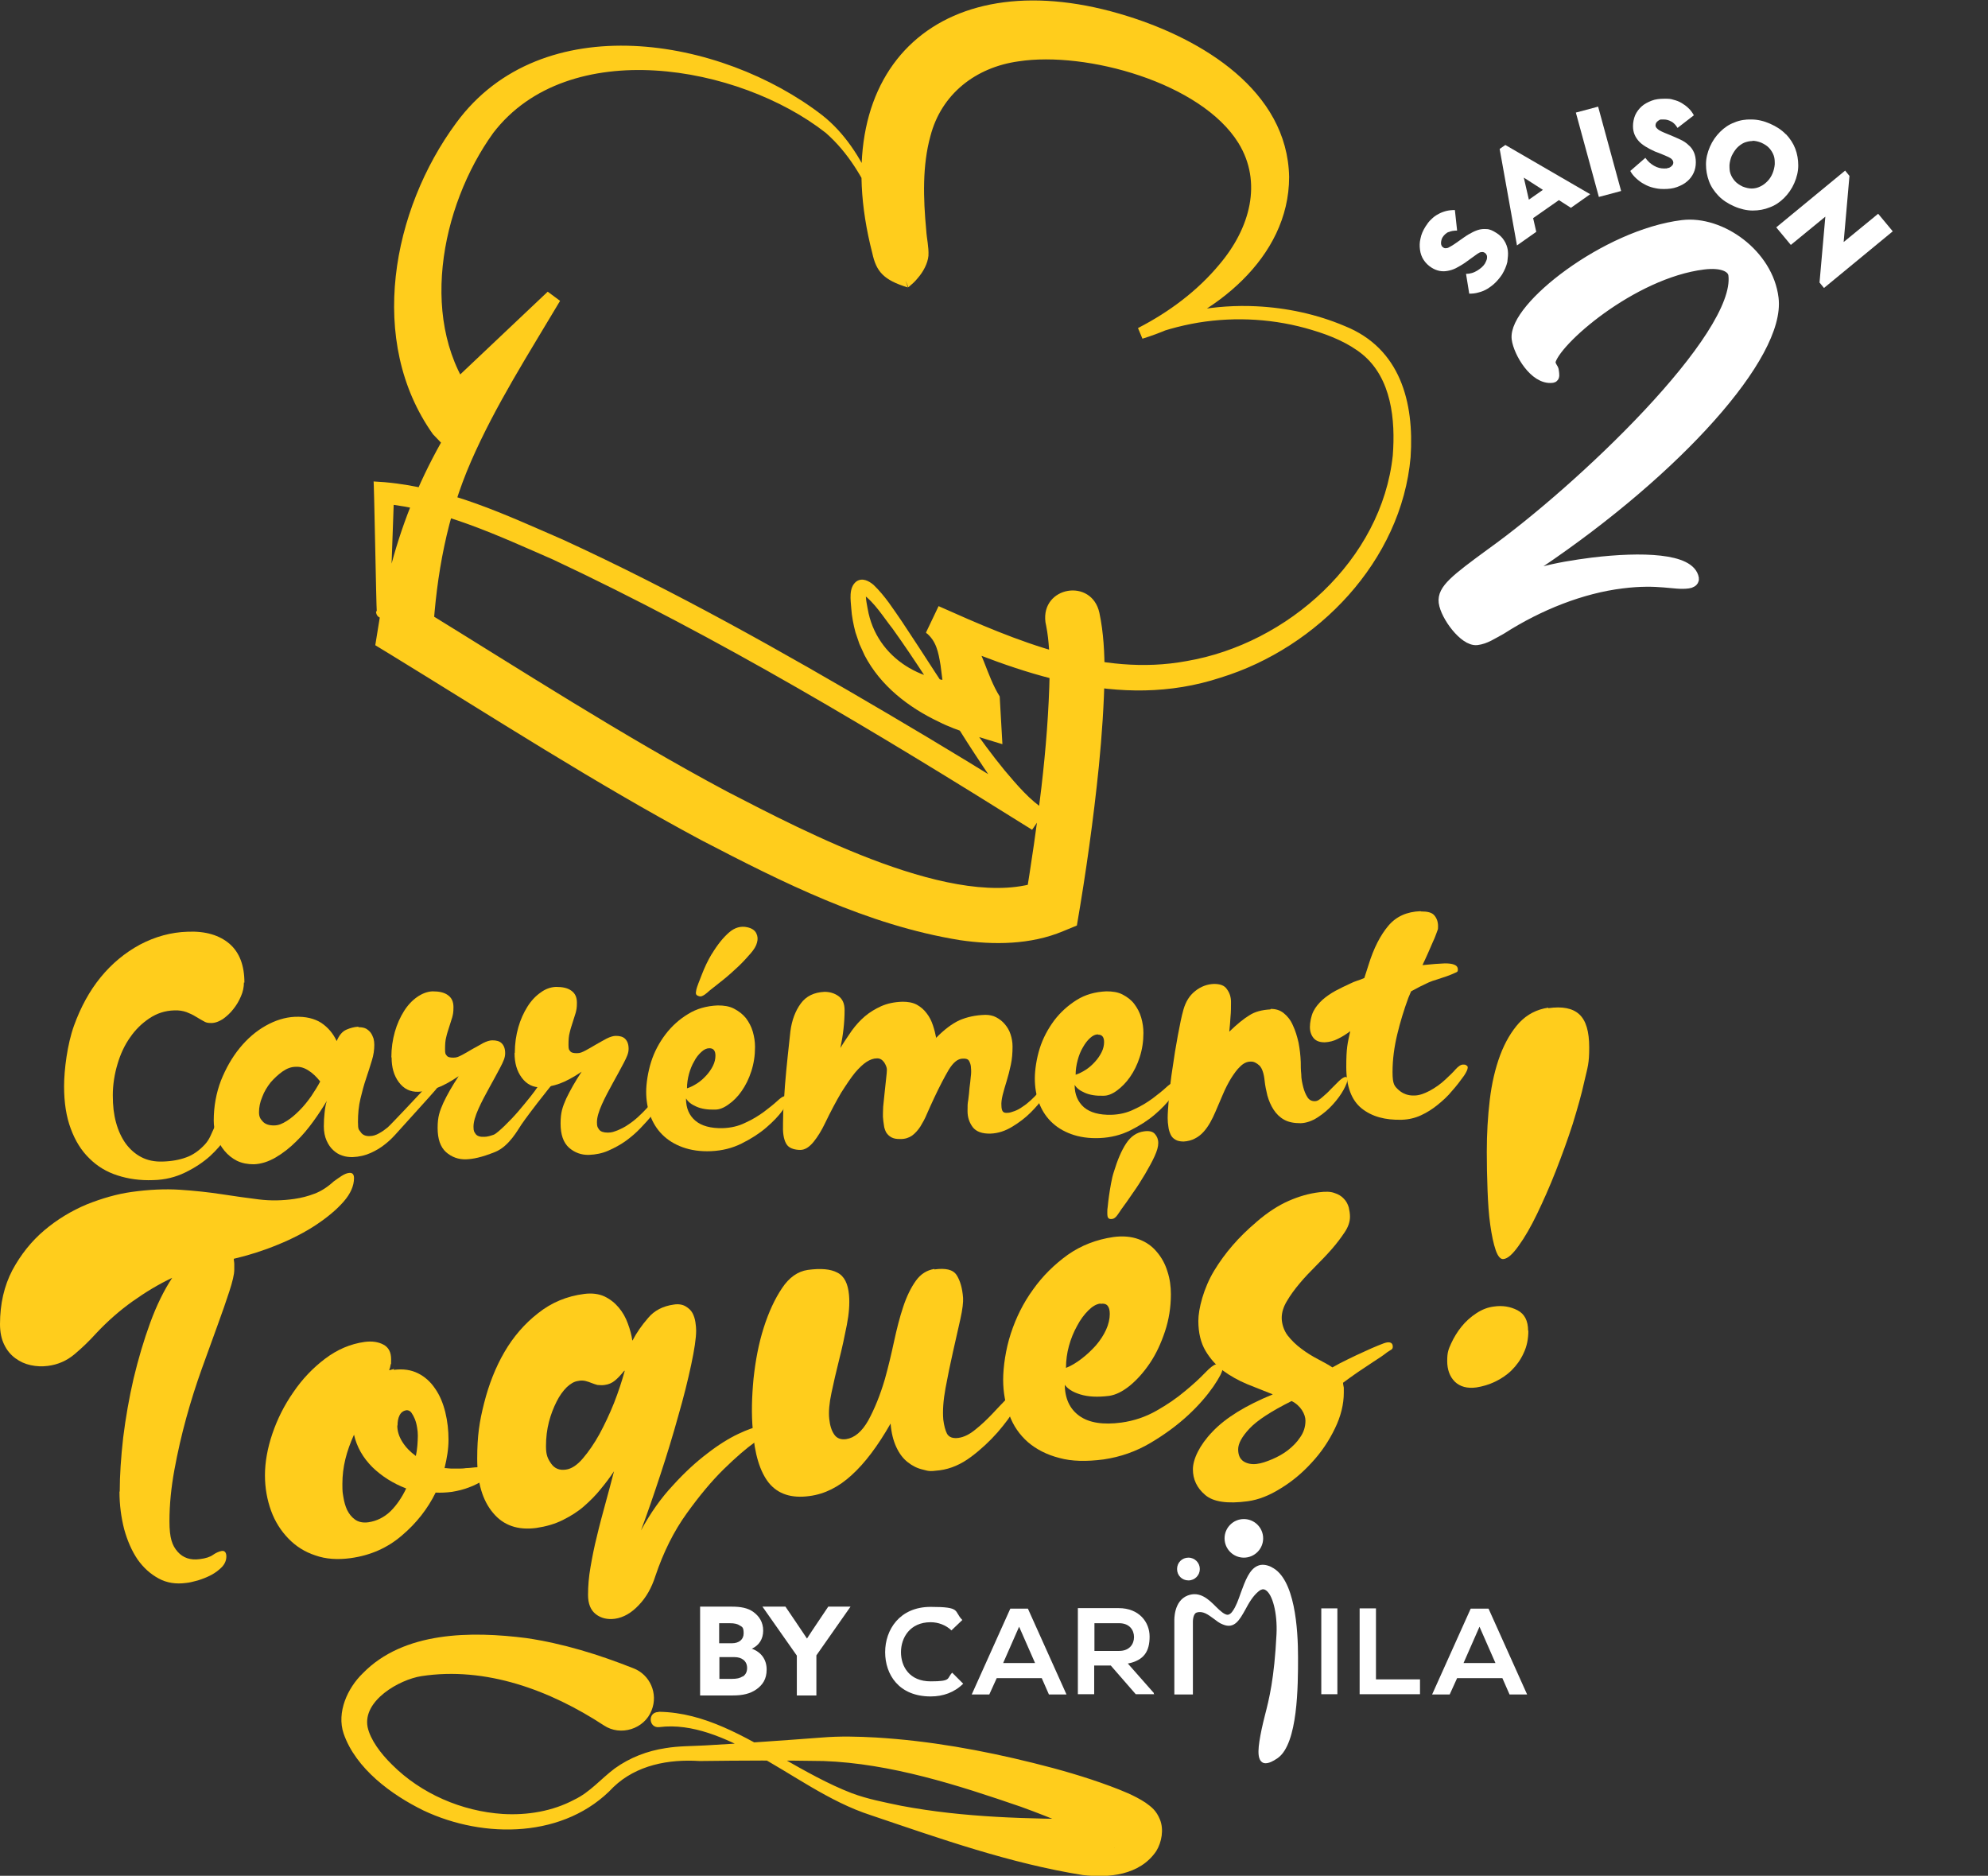 <?xml version="1.0" encoding="UTF-8"?>
<svg id="Calque_1" data-name="Calque 1" xmlns="http://www.w3.org/2000/svg" xmlns:xlink="http://www.w3.org/1999/xlink" version="1.1" viewBox="0 0 803.6 758.2">
  <rect x="0" y="0" width="803.6" height="758.2" fill="#333333" stroke="none"/>
  <defs>
    <style>
      .cls-1 {
        clip-path: url(#clippath);
      }

      .cls-2, .cls-3 {
        fill: none;
      }

      .cls-2, .cls-4, .cls-5 {
        stroke-width: 0px;
      }

      .cls-6 {
        clip-path: url(#clippath-1);
      }

      .cls-7 {
        clip-path: url(#clippath-3);
      }

      .cls-8 {
        clip-path: url(#clippath-2);
      }

      .cls-3 {
        stroke: #fff;
        stroke-miterlimit: 6.1;
        stroke-width: 4.9px;
      }

      .cls-9 {
        isolation: isolate;
      }

      .cls-4 {
        fill: #fff;
      }

      .cls-5 {
        fill: #ffcd1c;
      }
    </style>
    <clipPath id="clippath">
      <rect class="cls-2" width="803.6" height="758.2"/>
    </clipPath>
    <clipPath id="clippath-1">
      <rect class="cls-2" width="803.6" height="758.2"/>
    </clipPath>
    <clipPath id="clippath-2">
      <rect class="cls-2" width="803.6" height="758.2"/>
    </clipPath>
    <clipPath id="clippath-3">
      <rect class="cls-2" width="803.6" height="758.2"/>
    </clipPath>
  </defs>
  <path class="cls-4" d="M585.6,93.7c-1,.5-1.8,1.2-2.4,2.1-.2.3-.4.7-.5,1.1s-.2.8-.2,1.2,0,.7.2,1.1c0,.3.4.6.8.9.3.2.7.3,1.2.2.5,0,1-.3,1.5-.6.6-.3,1.2-.7,1.8-1.1s1.3-.9,2-1.4c1.3-.9,2.5-1.8,3.7-2.5s2.4-1.3,3.6-1.7c1.2-.4,2.4-.5,3.6-.4,1.2,0,2.5.6,3.9,1.5,1.3.8,2.4,1.8,3.2,3.1.8,1.2,1.3,2.6,1.5,4,.2,1.5,0,3-.2,4.7-.4,1.7-1.1,3.3-2.1,5-.8,1.2-1.7,2.3-2.7,3.3s-2.1,1.8-3.2,2.5-2.4,1.2-3.6,1.5c-1.3.4-2.5.5-3.8.5l-1.3-8c1.7,0,3.2-.5,4.5-1.3s2.4-1.7,3.1-2.8c.3-.5.5-1,.7-1.5s.2-.9.2-1.2,0-.7-.3-1c0-.3-.4-.5-.6-.7-.4-.3-.9-.4-1.4-.3-.5,0-1,.3-1.6.7-.6.4-1.3.9-2.1,1.5s-1.8,1.3-2.9,2.1c-1.3.9-2.6,1.6-3.7,2.2-1.2.6-2.3.9-3.4,1.1-1.1.2-2.1.2-3.2,0-1-.2-2.1-.6-3.2-1.3-1.3-.8-2.4-1.9-3.2-3.1s-1.3-2.6-1.5-4.1-.2-3,.2-4.6c.3-1.6,1-3.2,2-4.8.7-1.1,1.4-2.1,2.3-2.9.9-.9,1.8-1.6,2.8-2.1,1-.6,2.1-1,3.2-1.3,1.2-.3,2.4-.4,3.6-.4l.9,8.3c-1.4,0-2.6.2-3.6.7l.2-.2Z"/>
  <path class="cls-4" d="M615.5,71.3l.3-.2,5.2,22.6-7.8,5.5-7-39,2.3-1.6,34.3,19.9-7.8,5.5-19.5-12.5v-.2ZM615.3,82.6l11.3-7.9,4.1,5.8-11.3,7.9-4.1-5.8Z"/>
  <path class="cls-4" d="M637,45.5l9-2.4,9.3,34.1-9,2.4-9.3-34.1Z"/>
  <path class="cls-4" d="M675.7,49.2c-1-.6-2-.9-3.1-.9s-.8,0-1.2,0c-.4,0-.8.3-1.1.5s-.6.5-.8.8-.3.7-.3,1.1.2.8.5,1.1.7.7,1.3,1c.5.3,1.2.6,1.9.9.7.3,1.5.6,2.2.9,1.5.6,2.8,1.2,4.1,1.8s2.4,1.3,3.3,2.2c1,.8,1.7,1.8,2.2,2.9.5,1.1.8,2.5.8,4.1s-.3,3-.9,4.3c-.6,1.3-1.5,2.5-2.6,3.4-1.1,1-2.5,1.7-4.1,2.3-1.6.6-3.4.8-5.3.8s-2.9-.2-4.2-.5-2.6-.8-3.8-1.5c-1.2-.6-2.2-1.4-3.2-2.3s-1.8-1.9-2.4-3l6.1-5.3c1,1.4,2.1,2.4,3.5,3.2s2.7,1.1,4,1.1,1.1,0,1.6-.2c.5,0,.9-.3,1.2-.5s.5-.5.7-.7c.2-.3.3-.6.3-.9,0-.5-.2-1-.5-1.3-.3-.4-.8-.7-1.4-1-.6-.3-1.4-.6-2.3-1-.9-.4-2-.8-3.3-1.3-1.5-.7-2.7-1.3-3.8-2s-2-1.4-2.7-2.2-1.3-1.7-1.7-2.7-.6-2.1-.6-3.4.3-3,.9-4.4c.6-1.3,1.5-2.5,2.6-3.5s2.5-1.7,4-2.3,3.3-.8,5.1-.8,2.5,0,3.7.4c1.2.3,2.3.7,3.3,1.3s2,1.3,2.8,2.1c.9.8,1.6,1.8,2.2,2.9l-6.6,5.1c-.7-1.2-1.6-2.1-2.5-2.6h0Z"/>
  <path class="cls-4" d="M721.9,54.2c1.7,1.8,3,3.8,3.8,5.9.8,2.1,1.2,4.4,1.2,6.8s-.6,4.8-1.6,7.1c-1,2.3-2.4,4.3-4.1,6-1.7,1.7-3.6,3-5.8,3.8-2.2.9-4.5,1.3-6.9,1.3s-5-.6-7.5-1.7-4.7-2.5-6.4-4.3-3-3.7-3.8-5.9c-.8-2.2-1.2-4.4-1.2-6.8s.6-4.8,1.6-7.1,2.4-4.3,4.1-6c1.7-1.7,3.6-3,5.8-3.8,2.1-.9,4.5-1.3,6.9-1.2,2.5,0,5,.6,7.5,1.7,2.5,1.1,4.7,2.5,6.4,4.3h0ZM708.4,57c-1.2,0-2.4.3-3.4.7-1.1.5-2,1.2-2.9,2.1-.8.9-1.5,2-2.1,3.2-.5,1.2-.8,2.5-.9,3.7,0,1.2,0,2.4.4,3.5s1,2.1,1.8,3,1.9,1.6,3.1,2.2c1.3.5,2.5.8,3.7.8s2.4-.3,3.4-.8c1.1-.5,2-1.2,2.9-2.1s1.6-2,2.1-3.2.8-2.5.9-3.7c0-1.2,0-2.4-.4-3.5s-1-2.1-1.8-3-1.9-1.6-3.2-2.2c-1.2-.5-2.5-.8-3.7-.8h.1Z"/>
  <path class="cls-4" d="M745.8,68.9l1.8,2.2-2.4,27.3-.4-.2,14.4-11.8,5.9,7.1-27.8,22.9-1.8-2.2,2.4-27.2.4.2-14.4,11.8-5.9-7.1,27.8-22.9h0Z"/>
  <g class="cls-1">
    <g>
      <path class="cls-5" d="M98.6,397.1c0,1.9-.4,3.8-1.2,5.6-.8,1.9-1.8,3.6-3.1,5.2-1.2,1.6-2.7,2.9-4.2,4-1.6,1-3.1,1.6-4.7,1.6s-2.2-.2-3.2-.8c-1-.5-2-1.2-3.1-1.8-1.1-.7-2.4-1.3-3.7-1.8-1.4-.5-3.1-.8-5-.7-3.7.1-7,1.2-10,3.2s-5.6,4.5-7.8,7.7c-2.2,3.1-3.9,6.7-5.1,10.8-1.2,4-1.9,8.3-1.9,12.6s.4,7.7,1.3,11c.9,3.3,2.2,6.1,3.9,8.5,1.7,2.3,3.8,4.2,6.3,5.5s5.3,1.9,8.6,1.8c3.7-.1,6.9-.7,9.6-1.7,2.8-1,5.3-2.8,7.6-5.3.9-1,1.6-2.1,2.2-3.4s1.1-2.5,1.7-3.7c.5-1.2,1.1-2.2,1.7-2.9.6-.8,1.3-1.2,2.2-1.2s1.7.3,2.2.9.7,1.2.7,1.7c0,1.4-.8,3.4-2.3,5.9s-3.7,5-6.4,7.5c-2.8,2.5-6.1,4.7-10,6.6s-8.2,3-13,3.1c-5.3.2-10.1-.5-14.4-1.9-4.4-1.4-8.2-3.7-11.4-6.9-3.2-3.1-5.7-7.1-7.5-12-1.8-4.8-2.7-10.5-2.7-17.1s1.3-17,4-24.5,6.3-14.1,10.8-19.6,9.8-9.9,15.9-13.2c6.1-3.2,12.5-5,19.3-5.2,7.2-.3,12.8,1.4,16.9,4.9,4,3.5,6,8.7,6,15.7"/>
      <path class="cls-5" d="M129.4,437.1c-1.5-1.9-3.1-3.4-4.7-4.4-1.7-1.1-3.4-1.6-5.1-1.5-1.9,0-3.7.7-5.4,1.9-1.7,1.2-3.3,2.7-4.8,4.4-1.4,1.8-2.6,3.7-3.4,5.9-.9,2.1-1.3,4.2-1.3,6.1s.5,2.7,1.5,3.8c1,1.1,2.5,1.6,4.5,1.6s3.4-.7,5.2-1.8c1.8-1.1,3.5-2.6,5.2-4.3,1.7-1.7,3.3-3.7,4.7-5.7,1.4-2.1,2.6-4,3.6-5.9M145.1,415.2c1.2,0,2.1.2,2.9.6.8.5,1.4,1,1.9,1.7s.8,1.5,1.1,2.3c.2.8.3,1.7.3,2.5,0,2.1-.3,4.2-1,6.4-.7,2.2-1.4,4.6-2.3,7.2-.9,2.6-1.6,5.3-2.3,8.2-.7,2.9-1,6-1,9.4s.4,3,1.1,4.1c.7,1.1,2,1.7,3.7,1.6,1.2,0,2.5-.4,3.7-1.1,1.3-.7,2.4-1.5,3.5-2.4s13.2-13.8,14.2-14.9c1-1,1.8-1.9,2.5-2.6.4-.5.9-.9,1.3-1.2.4-.3.9-.5,1.3-.5,1,0,1.5.4,1.5,1.4s-.5,1.4-1.5,2.7c-1.3,1.6-13.7,15.2-15.2,16.9-1.5,1.7-3.1,3.4-4.9,4.8-1.8,1.5-3.8,2.7-6,3.7s-4.7,1.6-7.4,1.7c-1.3,0-2.7-.1-4.1-.6-1.4-.4-2.6-1.2-3.7-2.2-1.1-1-2-2.3-2.7-3.9s-1.1-3.5-1.1-5.7.1-3.5.3-5.5.5-3.6.9-4.8c-1.5,2.5-3.3,5.3-5.4,8.2-2.1,2.9-4.4,5.7-7,8.2-2.5,2.5-5.3,4.7-8.2,6.4-2.9,1.7-5.9,2.7-8.9,2.8-2.5,0-4.7-.4-6.8-1.4-2-1-3.7-2.4-5.1-4.1s-2.5-3.6-3.2-5.8c-.8-2.2-1.1-4.3-1.1-6.4,0-5.7,1-11.1,2.9-16.1,2-5,4.5-9.4,7.6-13.2,3.1-3.8,6.6-6.8,10.5-9s7.8-3.4,11.7-3.6c4.5-.2,8,.7,10.7,2.4,2.7,1.8,4.8,4.2,6.3,7.4,1-2.4,2.3-3.9,3.9-4.6,1.6-.7,3.2-1.1,4.7-1.2"/>
      <path class="cls-5" d="M158.2,427.3c0-3.6.5-7,1.4-10.2s2.2-6,3.7-8.4,3.3-4.3,5.3-5.7c2-1.4,4.1-2.2,6.2-2.3,2.6,0,4.7.4,6.2,1.5,1.6,1.1,2.3,2.7,2.3,4.9s-.2,2.9-.5,4.1c-.4,1.2-.8,2.5-1.2,3.8s-.9,2.7-1.2,4.1c-.4,1.4-.5,3.1-.5,5s.2,2,.7,2.6c.4.6,1.3.8,2.7.8s2.1-.4,3.5-1.1c1.3-.7,2.7-1.5,4.2-2.4,1.5-.8,2.9-1.6,4.3-2.4,1.4-.7,2.7-1.1,3.7-1.1,1.6,0,2.9.3,3.8,1.2.9.9,1.4,2.2,1.4,4s-.7,3.3-2,5.8-2.8,5.2-4.4,8.1c-1.6,2.9-3.1,5.7-4.4,8.6-1.3,2.9-2,5.3-2,7.2s.3,2.1.9,3c.6.8,1.8,1.2,3.5,1.1,1.2,0,2.5-.4,3.9-.9,1.4-.6,6.4-5.4,9.9-9.5s6.6-8,7.6-9.6c1-1.5,1-1.6,2.1-2.8,1.5-1.7,3.1-2.3,3.4-2.3,1,0,1.5.3,1.5,1s-.3,1.5-.8,2.4-1,1.6-1.5,2.1c-1.3,1.7-3.7,4.7-4.8,6.1s-4.8,6.3-6.3,8.5-5,8.8-10.6,11.1c-5.7,2.3-9.1,2.9-11.8,3-3.1.1-5.8-.9-8.1-2.9-2.3-2.1-3.4-5.3-3.4-9.8s.8-6.7,2.3-10.1c1.6-3.4,3.6-6.9,6.2-10.8-3.4,2.3-6.4,3.9-8.9,4.8s-5,1.4-7.4,1.5c-3.3.1-5.9-1.2-7.9-3.9-2-2.7-2.9-6-2.9-9.9"/>
      <path class="cls-5" d="M208.1,425.5c0-3.6.5-7,1.4-10.2s2.2-6,3.7-8.4,3.3-4.3,5.3-5.7c2-1.5,4.1-2.2,6.2-2.3,2.6,0,4.7.4,6.2,1.5,1.6,1.1,2.3,2.7,2.3,4.9s-.2,2.9-.5,4.1c-.4,1.2-.8,2.5-1.2,3.8s-.9,2.7-1.2,4.1c-.4,1.4-.5,3.1-.5,5s.2,2,.7,2.6c.4.6,1.3.8,2.7.8s2.1-.4,3.5-1.1c1.3-.7,2.7-1.5,4.2-2.4s2.9-1.6,4.3-2.4c1.4-.7,2.7-1.1,3.7-1.1,1.6,0,2.9.3,3.8,1.2.9.9,1.4,2.2,1.4,4s-.7,3.3-2,5.8-2.8,5.2-4.4,8.1c-1.6,2.9-3.1,5.7-4.4,8.6-1.3,2.9-2,5.3-2,7.2s.3,2.1.9,3c.6.8,1.8,1.2,3.5,1.2s2.5-.4,3.9-.9c1.4-.6,2.9-1.3,4.3-2.3,1.4-.9,2.8-2,4.1-3.2,1.3-1.2,2.5-2.4,3.6-3.6,1.5-1.7,2.4-2.6,2.8-2.6,1,0,1.5.3,1.5,1s-.3,1.5-.8,2.4-1,1.6-1.5,2.1c-1.3,1.7-2.9,3.4-4.7,5.3-1.8,1.9-3.8,3.6-6,5.2-2.1,1.5-4.5,2.8-7,3.9s-5.1,1.6-7.8,1.7c-3.1.1-5.8-.9-8.1-2.9-2.3-2.1-3.4-5.3-3.4-9.8s.8-6.7,2.3-10.1c1.6-3.3,3.6-6.9,6.2-10.8-3.4,2.3-6.4,3.9-8.9,4.8s-5,1.4-7.4,1.5c-3.3.1-5.9-1.2-7.9-3.9-2-2.7-2.9-6-2.9-9.9"/>
      <path class="cls-5" d="M287.8,385.5c2.3-3.8,4.6-6.6,6.9-8.6s4.8-2.7,7.4-2.1c1.8.4,3,1.2,3.6,2.4.6,1.2.7,2.4.3,3.8-.3,1.3-1.2,2.8-2.6,4.4s-3,3.4-4.9,5.2c-1.9,1.8-3.9,3.6-6,5.3-2.1,1.7-4,3.2-5.8,4.6-.4.4-1,.9-1.8,1.5-.9.6-1.6.9-2.2.7-.7-.2-1.1-.4-1.3-.8-.2-.4-.1-1.1.1-2,.1-.5.4-1.3.8-2.4s.9-2.3,1.4-3.6c.5-1.3,1.1-2.7,1.8-4.2.7-1.4,1.4-2.8,2.2-4.1M286.7,423.7c-1.1,0-2.1.5-3.2,1.5s-2.1,2.2-2.9,3.8c-.9,1.5-1.6,3.3-2.1,5.1-.5,1.9-.8,3.8-.8,5.8,1.3-.4,2.7-1.1,4.1-2s2.6-2,3.7-3.2,2-2.5,2.7-3.9,1-2.8,1-4.1c0-2-.8-3-2.4-3M277.3,444.1c0,3.8,1.3,6.8,3.8,8.9s6.2,3.1,11,3c3.3-.1,6.4-.8,9.2-2.2,2.9-1.3,5.3-2.8,7.5-4.4,2.1-1.6,3.9-3,5.3-4.3s2.3-1.9,2.9-2c1.2,0,1.7.4,1.7,1.3s-.8,2.3-2.4,4.5-3.8,4.5-6.6,6.9c-2.8,2.4-6.1,4.5-9.9,6.4s-7.9,2.9-12.3,3.1c-4.5.2-8.3-.4-11.6-1.6-3.3-1.2-6-2.9-8.2-5.1s-3.8-4.8-4.9-7.8-1.6-6.2-1.6-9.5.7-8,2-12.1,3.3-7.8,5.8-11.1c2.5-3.3,5.6-6.1,9.1-8.2,3.5-2.2,7.5-3.3,12-3.5,2.5,0,4.7.3,6.6,1.3s3.5,2.2,4.8,3.8c1.2,1.6,2.2,3.4,2.8,5.5.6,2.1.9,4.1.9,6.2,0,3.5-.5,6.7-1.5,9.8-1,3.1-2.3,5.7-3.9,8s-3.4,4.1-5.3,5.4c-1.9,1.4-3.7,2.1-5.4,2.1-3,.1-5.6-.3-7.6-1.2-2.1-.9-3.4-2-4.1-3.2"/>
      <path class="cls-5" d="M378.2,419.7c3.4-3.5,6.6-5.9,9.6-7.3,3-1.3,6.5-2.1,10.5-2.2,1.6,0,3.1.3,4.4,1s2.5,1.6,3.5,2.8c1,1.2,1.8,2.5,2.3,4.1.5,1.5.8,3.2.8,4.9,0,2.6-.2,5.1-.7,7.4-.5,2.4-1.1,4.6-1.7,6.6s-1.2,3.9-1.6,5.6-.6,3.1-.5,4.3c0,1.2.3,2.1.6,2.4.3.4,1,.6,1.9.5.8,0,1.7-.3,2.8-.7,1.1-.4,2.2-1,3.3-1.8,1.1-.7,2.2-1.6,3.3-2.6,1.1-1,2.1-2,2.9-3.1,1.1-1.4,2-2.1,2.8-2.1s.5,0,.8.3c.3.2.4.5.4.9s-.6,1.3-1.9,3.1c-1.3,1.8-3,3.8-5.1,5.9s-4.6,4-7.4,5.7-5.7,2.7-8.8,2.8c-3.4.1-5.8-.8-7.2-2.6-1.4-1.9-2.1-4-2.1-6.5s0-2.9.3-4.6c.2-1.6.4-3.2.5-4.8.2-1.6.4-3,.5-4.4.2-1.4.2-2.6.1-3.5,0-1.3-.4-2.3-.8-3s-1.3-1-2.5-.9c-2.1,0-3.9,1.6-5.7,4.5-1.7,2.9-3.7,6.7-5.9,11.4-1.1,2.3-2,4.4-2.9,6.4-.8,2-1.8,3.7-2.7,5.2-1,1.5-2.1,2.7-3.3,3.6-1.3.9-2.8,1.4-4.7,1.4s-2.7-.2-3.7-.7c-.9-.5-1.6-1.2-2.1-2-.4-.8-.8-1.8-.9-2.9-.2-1.1-.3-2.2-.4-3.4,0-.9,0-2.3.1-4.1.2-1.9.4-3.8.6-5.8s.4-3.9.6-5.6.3-2.9.3-3.5c0-.9-.4-1.9-1.1-3-.8-1.1-1.8-1.7-3-1.6-1.3,0-2.7.5-4.1,1.4s-3,2.4-4.7,4.4c-1.7,2.1-3.5,4.8-5.6,8.1-2,3.4-4.2,7.5-6.6,12.5-1.3,2.7-2.8,5.2-4.5,7.3-1.7,2.1-3.5,3.3-5.4,3.3s-4-.5-5.1-1.7-1.8-3.4-1.9-6.5c0-1.4,0-3.8.1-7.1.2-3.3.4-6.9.7-10.8.3-3.9.7-7.8,1.1-11.7.4-3.9.8-7.3,1.1-10.2.6-4.5,2-8.2,4.2-11.2s5.4-4.5,9.6-4.7c2,0,3.9.5,5.6,1.7s2.5,3.1,2.5,5.7c0,5-.6,10.1-1.7,15.3,1.5-2.5,3.1-4.8,4.6-7,1.6-2.2,3.3-4.1,5.3-5.8,2-1.7,4.2-3,6.6-4.1,2.5-1.1,5.3-1.7,8.6-1.8,2.2,0,4.1.3,5.8,1.2,1.6.9,2.9,2,4,3.5,1.1,1.4,1.9,3,2.5,4.8s1,3.4,1.3,5"/>
      <path class="cls-5" d="M443.8,418.1c-1.1,0-2.1.5-3.2,1.5s-2,2.2-2.9,3.8c-.9,1.5-1.6,3.3-2.1,5.2-.5,1.9-.8,3.8-.8,5.8,1.3-.4,2.7-1.1,4.1-2s2.6-2,3.7-3.2,2-2.5,2.7-3.9,1-2.8,1-4.1c0-2-.8-3-2.4-3M434.4,438.6c0,3.8,1.3,6.8,3.8,9,2.5,2.1,6.2,3.1,11,3,3.3-.1,6.4-.8,9.2-2.2,2.9-1.3,5.3-2.8,7.5-4.4,2.1-1.6,3.9-3,5.3-4.3s2.3-1.9,2.9-2c1.2,0,1.7.4,1.7,1.3s-.8,2.3-2.4,4.6c-1.6,2.2-3.8,4.5-6.6,6.9-2.8,2.4-6.1,4.5-9.9,6.4s-7.9,2.9-12.3,3.1c-4.5.2-8.3-.4-11.6-1.6-3.3-1.2-6-2.9-8.2-5.1s-3.8-4.8-4.9-7.8-1.6-6.2-1.6-9.6.7-8.1,2-12.2,3.3-7.8,5.8-11.2c2.5-3.3,5.6-6.1,9.1-8.3,3.5-2.2,7.5-3.3,12-3.5,2.5,0,4.7.3,6.6,1.3s3.5,2.2,4.7,3.8c1.2,1.6,2.2,3.4,2.8,5.5.6,2.1.9,4.1.9,6.2,0,3.5-.5,6.7-1.5,9.8-1,3.1-2.3,5.7-3.9,8s-3.4,4.1-5.3,5.5-3.7,2.1-5.4,2.1c-3,.1-5.6-.3-7.6-1.2-2.1-.9-3.4-2-4.1-3.2"/>
      <path class="cls-5" d="M513.7,407.8c2,0,3.7.5,5.2,1.7s2.8,2.8,3.7,4.9c1,2.1,1.7,4.4,2.3,7,.5,2.6.8,5.2.9,7.9,0,1.4,0,3.1.2,4.9,0,1.9.4,3.6.8,5.2.4,1.6,1,3,1.7,4.1s1.7,1.6,2.9,1.6,1.9-.6,3.1-1.6c1.2-1,2.4-2.1,3.5-3.3l3.3-3.3c1.1-1,1.9-1.5,2.5-1.6.6,0,.9.3.9.9,0,.9-.5,2.3-1.6,4.3s-2.5,3.9-4.3,5.9-3.8,3.7-6.1,5.2-4.6,2.3-6.9,2.4c-2.7,0-4.9-.4-6.7-1.4s-3.2-2.4-4.3-4.1-1.9-3.6-2.5-5.7c-.5-2.1-.9-4-1.1-5.9-.3-3-1-5.1-2.1-6.2-1.2-1.1-2.4-1.7-3.6-1.6-1.5,0-2.9.7-4.2,2-1.3,1.2-2.5,2.9-3.7,4.8-1.2,2-2.3,4.1-3.3,6.5s-2,4.7-3,7c-.6,1.4-1.3,2.9-2.1,4.3-.8,1.4-1.7,2.7-2.7,3.8-1,1.1-2.1,2-3.5,2.7-1.3.7-2.9,1.1-4.5,1.2-1.3,0-2.5-.2-3.3-.7-.9-.5-1.6-1.2-2-2.1s-.8-2-.9-3.1c-.2-1.2-.3-2.4-.3-3.6,0-1.8.2-4.5.5-8.3.4-3.8.8-7.8,1.5-12.1.6-4.3,1.3-8.6,2.1-12.9.8-4.3,1.5-7.8,2.3-10.6.9-3.1,2.4-5.6,4.7-7.4,2.2-1.8,4.8-2.8,7.6-2.9,2.5,0,4.3.6,5.3,2.2,1.1,1.5,1.6,3.2,1.6,5.1s0,4.1-.2,6c-.1,2-.3,4-.5,6,3.1-3,5.8-5.2,8.1-6.6,2.3-1.5,5.1-2.2,8.5-2.4"/>
      <path class="cls-5" d="M574.4,368.4c2.6,0,4.4.4,5.4,1.6s1.5,2.6,1.5,4.4-.2,1.3-.5,2.4c-.4,1-.8,2.3-1.5,3.7-.6,1.4-1.3,3-2,4.6s-1.5,3.3-2.3,5c3.7-.4,6.7-.6,9-.7,1.5,0,2.8.1,3.8.5s1.5,1,1.5,2-.4,1-1.3,1.4c-.9.4-2,.9-3.2,1.3s-2.6.9-3.9,1.3c-1.4.4-2.5.8-3.4,1.2-2.2,1-4.6,2.2-7.1,3.6l-1.1,2.6c-1.8,4.9-3.3,9.8-4.5,14.8s-1.9,10.1-1.9,15.2.8,5.7,2.5,7.3c1.7,1.5,3.8,2.3,6.3,2.2,1.9,0,3.9-.7,6.2-1.9,2.2-1.2,4.4-2.7,6.4-4.6,1.6-1.5,3-2.8,4.1-4.1,1.1-1.2,2.1-1.9,3-1.9s.9,0,1.3.3c.4.2.6.5.6.8,0,.8-.5,1.9-1.5,3.4-1.5,2.1-3.1,4.2-4.9,6.2-1.7,2.1-3.7,3.9-5.8,5.6s-4.3,3.1-6.7,4.2-4.9,1.7-7.7,1.8c-6.8.2-12.2-1.3-16.3-4.6-4.1-3.3-6.2-8.9-6.2-16.7s.5-9.5,1.6-14.5c-1.6,1.2-3.3,2.3-5,3.1-1.7.9-3.5,1.3-5.3,1.4-2,0-3.5-.5-4.5-1.7s-1.5-2.7-1.5-4.5.5-4.5,1.4-6.3,2.2-3.3,3.7-4.7c1.5-1.3,3.2-2.5,5.2-3.6,1.9-1,3.9-2,5.9-2.9,1-.5,2-.9,2.9-1.2,1-.3,2-.7,2.9-1.1l1.7-5.3c2.1-6.8,4.8-12,8-15.8s7.5-5.7,13-5.9"/>
      <path class="cls-5" d="M48.4,602.9c0-6.6.5-13.9,1.4-21.9,1-8,2.4-16,4.2-23.8,1.9-7.9,4.1-15.4,6.7-22.5,2.6-7.1,5.6-13.2,8.9-18.2-5.5,2.6-10.8,5.8-16,9.5s-10.1,8-14.7,12.9c-2.8,3.1-5.7,5.9-8.8,8.5-3.1,2.6-6.7,4.2-10.8,4.7-2.3.3-4.6.2-6.9-.3-2.3-.5-4.3-1.4-6.2-2.8-1.9-1.4-3.4-3.2-4.5-5.5-1.1-2.2-1.7-5-1.7-8.3,0-8.2,1.7-15.5,5-21.8,3.4-6.3,7.7-11.7,12.9-16.1,5.2-4.4,11-7.9,17.2-10.5,6.3-2.5,12.3-4.2,18-5,7.1-1,13.7-1.3,19.7-.9,6,.4,11.6,1,16.8,1.8,5.2.8,10.2,1.5,15,2.1s9.6.5,14.4-.2c2.8-.4,5.5-1.1,8.1-2.1,2.7-1,5.3-2.7,7.7-4.9,1.1-.8,2.2-1.6,3.3-2.3,1.1-.7,2.1-1.1,2.9-1.2,1.4-.2,2.1.5,2.1,2.1,0,3.1-1.4,6.3-4.2,9.5s-6.5,6.3-11,9.3-9.7,5.7-15.6,8.1c-5.8,2.4-11.8,4.3-17.8,5.7,0,.7.2,1.4.2,2.1v2.3c0,1.9-.7,4.8-2,8.8s-2.9,8.6-4.8,13.8c-1.9,5.3-4,11.1-6.3,17.4-2.3,6.4-4.4,13-6.3,19.9s-3.5,13.9-4.8,21-2,14-2,20.8,1.1,9.8,3.3,12.3c2.2,2.5,5.2,3.5,8.9,3,2.5-.3,4.3-.9,5.5-1.8,1.2-.8,2.3-1.3,3.4-1.5,1.2-.2,1.9.6,1.9,2.2s-.6,3-1.8,4.3c-1.2,1.2-2.6,2.3-4.3,3.2-1.7.9-3.5,1.6-5.4,2.2-1.9.5-3.4.9-4.6,1-4.3.6-8,0-11.3-1.8-3.3-1.8-6.1-4.3-8.5-7.7-2.3-3.4-4.1-7.5-5.4-12.2-1.2-4.7-1.9-9.8-1.9-15.2"/>
      <path class="cls-5" d="M160.6,576.2c0,2.3.7,4.5,2.1,6.7,1.4,2.2,3.2,4,5.4,5.6.3-1.4.5-2.8.6-4.1.1-1.4.2-2.7.2-4.1s-.1-2-.3-3.3-.5-2.4-.9-3.4-.9-1.9-1.4-2.6c-.5-.7-1.2-1-1.9-1-1.4.2-2.3.9-2.9,2.1-.6,1.2-.8,2.6-.8,4.1M164.1,601.6c-5.2-2-9.8-4.9-13.6-8.6-3.8-3.8-6.3-8.2-7.4-13.1-1.5,3.3-2.7,6.6-3.5,9.9-.8,3.3-1.2,6.6-1.2,10s.1,3.4.4,5.3c.3,1.9.8,3.7,1.5,5.2.8,1.6,1.8,2.9,3.2,3.9s3.2,1.4,5.4,1.1c3.4-.5,6.4-2,9-4.5,2.5-2.5,4.6-5.6,6.3-9.2M159.1,553.7c3.9-.5,7.1,0,9.9,1.4,2.8,1.4,5.1,3.5,6.9,6.2,1.9,2.7,3.2,5.9,4.1,9.5.9,3.7,1.3,7.4,1.3,11.1s-.6,7.4-1.6,11.5c1,0,1.9.2,2.7.2h2.7c1,0,2.1,0,3.3-.2,1.2,0,2.5-.2,3.7-.3,1.2,0,2.3-.2,3.3-.4,1,0,1.6-.2,1.9-.3,2.2-.3,3.3,0,3.3,1.2s-.5,1-1.4,1.9c-1,.9-2.3,1.8-3.9,2.9-1.7,1-3.5,2-5.7,2.8-2.1.8-4.4,1.4-6.9,1.8-2.3.3-4.5.4-6.6.3-3.2,6.5-7.7,12.3-13.6,17.3-5.9,5.1-12.8,8.1-20.8,9.2-5.2.7-10,.4-14.2-1.1-4.3-1.4-7.9-3.7-10.9-6.8s-5.4-6.8-7-11.2-2.5-9.2-2.5-14.4,1-10.9,3-16.8c2-5.9,4.8-11.5,8.5-16.8,3.6-5.3,7.9-9.8,12.8-13.5s10.2-6,16-6.8c3-.4,5.6,0,7.6,1.1,2.1,1.1,3.1,3.1,3.1,5.9s0,1.4-.2,2.2c-.1.8-.3,1.5-.6,2.2.3,0,.6,0,.9-.2.3,0,.7-.2,1.1-.3"/>
      <path class="cls-5" d="M252.4,554c-1.4,1.7-2.6,3-3.8,4s-2.6,1.6-4.2,1.8c-1.1.2-2.1,0-2.9,0-.8-.2-1.6-.5-2.4-.8-.8-.3-1.5-.6-2.4-.8-.8-.2-1.9-.3-3.1,0-1.5.2-3,1.1-4.5,2.5-1.5,1.5-2.9,3.4-4.1,5.8-1.2,2.4-2.3,5.1-3.1,8.2-.8,3.1-1.2,6.4-1.2,9.9s.7,5,2.1,7c1.4,2,3.4,2.8,6,2.4,2.2-.3,4.5-1.8,6.8-4.5s4.6-6,6.7-9.8c2.1-3.9,4.1-8.1,5.9-12.6,1.8-4.6,3.2-8.9,4.3-12.9M255.7,541.8c1.6-3.1,3.7-6.1,6.3-9.1,2.5-3,6-4.8,10.4-5.4,1.9-.3,3.5,0,4.7.7s2.2,1.6,2.8,2.7c.6,1.1,1,2.4,1.2,3.7s.3,2.5.3,3.4c0,3.1-.7,7.7-2,13.8s-3,13-5.2,20.6c-2.1,7.6-4.5,15.5-7.2,23.7s-5.3,15.8-7.9,22.7c3.8-7,8.1-13.1,12.9-18.2,4.7-5.2,9.4-9.5,13.9-12.9,4.5-3.5,8.7-6.1,12.5-7.9,3.8-1.8,6.7-2.8,8.8-3.1,1.1-.2,1.9,0,2.5.4.5.4.8.9.8,1.6s-1.8,1.9-5.3,4.4-7.7,6.1-12.6,10.9c-4.9,4.8-9.9,10.8-15,17.9-5.2,7.2-9.4,15.6-12.7,25.4-1.5,4.7-3.7,8.6-6.7,11.7-3,3.2-6.2,5-9.6,5.5-3,.4-5.6-.2-7.7-1.8-2.1-1.6-3.2-4.2-3.2-7.8s.3-7.3,1-11.3,1.5-8.2,2.6-12.5c1-4.3,2.2-8.7,3.4-13.1,1.2-4.4,2.4-8.8,3.5-13.1-1.6,2.4-3.4,4.8-5.4,7.2-1.9,2.4-4.2,4.7-6.7,6.9s-5.4,4-8.6,5.6c-3.2,1.6-6.7,2.6-10.7,3.2-7.4,1-13.3-1-17.5-6.1-4.3-5.1-6.4-12.3-6.4-21.8s.9-15.1,2.8-22.6c1.9-7.5,4.6-14.4,8.2-20.6,3.6-6.2,8.2-11.5,13.6-15.7,5.4-4.3,11.6-6.9,18.7-7.8,3.2-.4,5.9,0,8.1,1,2.3,1.1,4.2,2.6,5.8,4.5s2.8,4,3.7,6.5c.9,2.4,1.5,4.7,1.8,6.8"/>
      <path class="cls-5" d="M377.7,513.1c4.5-.6,7.5,0,9,2.3,1.4,2.2,2.3,5.2,2.6,9.2.1,1.7-.2,4.6-1.1,8.6s-1.9,8.5-3,13.3c-1.1,4.9-2.1,9.7-3,14.6-.9,4.9-1.2,9.1-.9,12.7.3,2.4.8,4.3,1.5,5.7.8,1.4,2.3,2,4.6,1.7,2.2-.3,4.5-1.4,6.9-3.4,2.4-1.9,4.6-4,6.7-6.2s3.9-4.2,5.7-6c1.7-1.8,3.1-2.8,4-3,1.5-.2,2.3.2,2.3,1.3s-.9,2.3-2.6,5.3-4.1,6.2-7.2,9.8c-3.1,3.5-6.6,6.8-10.6,9.8s-8.2,4.9-12.8,5.5-4.6.2-6.8-.3c-2.2-.5-4.2-1.5-6.1-3s-3.4-3.5-4.6-6.1-2-5.7-2.3-9.5c-5.2,9.1-10.4,16-15.7,20.8-5.2,4.8-10.9,7.7-17.1,8.5-7.3,1-12.7-.8-16.4-5.3-3.6-4.5-5.8-11.7-6.5-21.4-.6-6.5-.4-13.4.3-20.8.8-7.4,2.1-14.2,4.1-20.5s4.5-11.7,7.4-16c2.9-4.4,6.4-6.8,10.4-7.4,5.2-.7,9.2-.4,12,1.1,2.8,1.4,4.3,4.5,4.7,9.1.3,3.5,0,7.5-.9,12.1s-1.9,9.3-3.1,14-2.2,9.2-3.1,13.4-1.2,7.7-.9,10.5c.3,2.7.9,4.7,2,6.3,1,1.5,2.6,2.2,4.8,1.9,3.4-.5,6.4-3,9-7.6,2.5-4.6,4.8-10.2,6.7-16.7,1.4-5,2.6-10.1,3.7-15.2,1.1-5.1,2.3-9.8,3.7-14,1.4-4.2,3.1-7.7,5.1-10.5s4.5-4.3,7.5-4.8"/>
      <path class="cls-5" d="M450.3,473.5c1.4-4.6,3-8.4,4.9-11.3s4.3-4.5,7.2-4.9c2-.3,3.5,0,4.4,1s1.4,2.2,1.4,3.7-.5,3.2-1.5,5.4c-1,2.2-2.3,4.5-3.8,7.1-1.5,2.5-3.1,5.1-4.9,7.6-1.7,2.5-3.3,4.8-4.8,6.8-.3.5-.8,1.2-1.5,2.2s-1.4,1.5-2.1,1.6c-.8.1-1.3,0-1.6-.4-.3-.3-.4-1-.4-2.1s0-1.5.2-2.7c.1-1.3.3-2.7.5-4.2s.5-3.2.8-4.9c.3-1.7.7-3.4,1.2-4.9M444.8,526.9c-1.7.2-3.3,1.2-4.9,2.8s-3.2,3.7-4.5,6.2c-1.4,2.5-2.5,5.2-3.3,8.1-.8,2.9-1.2,5.9-1.2,8.9,2.1-.8,4.2-2.1,6.3-3.7,2.1-1.6,4.1-3.5,5.8-5.4,1.7-2,3.1-4.1,4.1-6.3s1.5-4.4,1.5-6.4c0-3.1-1.2-4.5-3.7-4.1M430.4,559.4c0,5.8,2,10.1,5.9,12.9,3.9,2.8,9.6,3.7,17,2.7,5.1-.7,9.8-2.3,14.2-4.8,4.4-2.5,8.2-5.1,11.5-7.9,3.3-2.7,6-5.2,8.1-7.4s3.6-3.3,4.4-3.4c1.8-.2,2.7.3,2.7,1.6s-1.2,3.6-3.7,7.3c-2.5,3.6-5.8,7.5-10.1,11.5-4.3,4-9.4,7.8-15.3,11.3s-12.2,5.7-19,6.7c-6.9.9-12.9.8-17.9-.6-5.1-1.3-9.3-3.5-12.7-6.4-3.4-3-5.9-6.6-7.5-11s-2.5-9.1-2.5-14.2,1-12.3,3.1-18.7,5-12.3,9-17.8c3.9-5.5,8.6-10.1,14-14,5.4-3.8,11.6-6.2,18.5-7.2,3.8-.5,7.2-.2,10.2.9s5.4,2.8,7.3,5.1c1.9,2.2,3.4,4.9,4.3,7.9,1,3,1.4,6.1,1.4,9.2,0,5.3-.8,10.3-2.4,15.1s-3.6,9.1-6.1,12.8-5.2,6.7-8.1,9.1c-3,2.4-5.7,3.7-8.3,4.1-4.7.6-8.6.4-11.8-.6-3.2-1-5.3-2.4-6.4-4.2"/>
      <path class="cls-5" d="M508.1,591.7c1.8-.2,3.8-.9,6.2-1.9,2.3-1,4.5-2.2,6.4-3.7s3.6-3.2,4.9-5.2c1.4-2,2.1-4.2,2.1-6.7s-1.9-6.1-5.6-7.9c-8.2,4.1-13.9,7.8-17,11.1s-4.6,6.1-4.6,8.4.7,3.9,2.2,4.9c1.4.9,3.3,1.3,5.5,1M507.9,493.9c4.5-3.9,8.9-6.7,13-8.5,4.1-1.8,8.2-3,12.4-3.5,2.5-.3,4.5-.3,6.1.3,1.6.5,2.9,1.3,3.8,2.3,1,1,1.6,2.2,2,3.5.3,1.3.5,2.6.5,3.8,0,2-.7,4.1-2.1,6.2-1.4,2.1-3.1,4.4-5.1,6.7-2,2.3-4.2,4.6-6.6,7-2.4,2.4-4.6,4.7-6.6,7.1s-3.7,4.7-5.1,7.1c-1.4,2.3-2.1,4.6-2.1,6.8s.8,5,2.4,7.1c1.6,2,3.4,3.8,5.6,5.4,2.1,1.6,4.4,3,6.7,4.2s4.3,2.3,5.8,3.3c1.9-1.1,4-2.2,6.3-3.3s4.5-2.2,6.6-3.1c2.1-1,4-1.8,5.7-2.5s2.8-1.1,3.5-1.2c1.5-.2,2.3.4,2.3,1.7s-.8,1.2-2.3,2.3c-1.5,1.2-3.3,2.4-5.5,3.8-2.1,1.4-4.3,2.9-6.6,4.4-2.3,1.6-4.2,3-5.7,4.1,0,.7.2,1.3.3,2,0,.7,0,1.3,0,2,0,4.7-1.2,9.6-3.6,14.5-2.4,5-5.5,9.6-9.3,13.7-3.8,4.2-8,7.7-12.6,10.5-4.6,2.9-9,4.6-13.3,5.2-8.2,1.1-14,.3-17.3-2.6-3.3-2.8-4.9-6.3-4.9-10.3s2.6-9.7,7.9-15.2c5.3-5.6,13.4-10.6,24.4-15.1-3.3-1.3-6.7-2.7-10.3-4.1-3.6-1.5-6.8-3.3-9.7-5.4-2.9-2.2-5.3-4.9-7.2-8.1-1.9-3.2-2.9-7.3-2.9-12.1s2.1-13.2,6.4-20.3c4.3-7.1,9.9-13.6,16.9-19.5"/>
      <path class="cls-5" d="M625.9,407.5c5.6-.8,9.8,0,12.5,2.5s4,6.9,4,13.4-.6,7.8-1.9,13.4c-1.2,5.6-2.9,11.4-4.8,17.6-2,6.2-4.3,12.5-6.8,18.9s-5.1,12.2-7.6,17.4c-2.5,5.2-5,9.5-7.4,12.8-2.4,3.4-4.4,5.2-6.1,5.4-1.2.2-2.3-1-3.2-3.6s-1.6-6-2.2-10.2c-.6-4.2-.9-8.9-1.1-14.1-.2-5.2-.3-10.3-.3-15.4,0-7.3.4-14.3,1.2-21s2.2-12.7,4.2-18.1c2-5.3,4.6-9.7,7.7-13.1,3.2-3.4,7.1-5.4,11.7-6.1M617.8,537.8c0,3.4-.6,6.4-1.9,9.1-1.2,2.7-2.9,5-4.8,6.9-2,2-4.3,3.5-6.8,4.7s-5,1.9-7.5,2.3c-3.7.5-6.6-.3-8.7-2.3-2.1-2.1-3.1-4.9-3.1-8.4s.5-4.7,1.6-7.1c1.1-2.4,2.5-4.7,4.2-6.8s3.7-3.9,6-5.4,4.6-2.4,7.1-2.7c3.4-.5,6.6,0,9.5,1.5s4.3,4.3,4.3,8.3"/>
      <path class="cls-5" d="M152.3,247c-.2-.9-1.1-53.3-1.3-52.4l4.5.3c26,2.3,48.7,13.1,72,23.2,45.3,20.8,88.6,45.2,131.4,70.4,21.4,12.6,42.6,25.5,63.6,38.7l-5.4,7.9c-6.7-6-11.1-12.8-16.1-19.9-4.6-6.8-9.1-13.6-13.4-20.5-8.8-13.7-17.4-27.5-26.8-40.6-3.8-4.8-7.2-10.5-12.1-14h-.2.3c.1,0,.7,0,.9-.3.2,0,.3-.3.4-.4-.4,2.1.5,5.9,1,8.5,4.5,19.8,24.8,30.2,44,26.9l-11.2,15.5c-2.4-7.3-2.7-14.5-3.7-21.4-.9-5.4-1.7-9.8-5.9-13.2l5.1-10.7c31.4,14,65.4,28.7,100.3,22.2,40.9-7,78.8-40.9,83.3-83.1,1.1-14.4-.5-31.2-12.3-40.9-5.7-4.6-12.9-7.6-20.3-9.8-14.8-4.5-30.7-5.5-46-3-7.7,1.3-15.2,3.4-22.4,6.4l-1.8-4.3c12.6-6.5,24-15.1,32.7-25.6,12.4-14.6,17.5-33.2,7.7-49.1-15.1-24.4-61.5-37.2-88.9-33-17.3,2.4-31.2,13.2-35.6,30.2-3.3,11.9-2.9,25.2-1.7,38,.2,3.5,1.1,6.8.9,10.4-.3,3.1-2.1,6.5-4.4,9.1-1.1,1.4-2.3,2.4-3.7,3.6-9.6-21.5-15.2-46.4-33.4-62.4-35.2-27.6-104-39.6-134.4,0-21.5,29.8-30.8,77.8-6.7,108,.1,0-17.4-.2-17.4-.2l46.1-43.6c0,0,5,3.7,5,3.7-12.6,21.2-26.2,42.4-36,64.9-9.7,22.2-14,45.8-15.4,69.9l-5.3-10.7c41.2,25.3,81.6,51.5,124.1,74.2,31.6,16.3,93.2,48.9,127.2,36.1l-6.6,8.3c4.9-30.4,9.3-61.5,9.9-92.3,0-6.3-.2-12.9-1.4-19l-.3-1.5c-1.9-14.5,18.7-18,21.8-3.8,1.7,8,2.1,16.4,2.1,24.5-.2,12.4-1.1,25.2-2.3,37.4-2.2,21.7-5.2,43-8.9,64.5l-5.6,2.3c-13.1,5.5-28.1,5.6-41.7,3.6-37.6-6.1-71.8-23.4-104.7-40.5-42.9-23-83.9-49.5-125.2-74.8l-6.4-3.9,1.1-6.8c6.4-41.1,20.8-72.8,45.7-105.7,7.4-10.2,15-20.1,22.6-30.1,0,0,5.1,3.7,5,3.8-4.8,7.6-36.4,58.2-40.5,64.6l-10.6-11.1c-26.7-37.6-16.5-90.7,9.4-125.8,34.6-47.2,107-34.8,148-3.1,9,7.1,15.5,17.2,20,27.5,6,13.7,9.7,28.4,14.6,42.1-9.9-3-12.8-6.5-14.4-13.9-19.7-76.5,29.3-119.1,103.4-95.7,29.7,9.3,64.4,29.9,65.1,64.9,0,33-30.7,56.6-59.3,65.4l-1.8-4.3c15-6.6,31.4-9.6,47.8-8.8,12.3.6,24.5,3.2,35.8,8,22.4,9,28.1,30.7,26.6,53-3.7,41.9-37.5,77-76.8,89.1-41.1,13.5-81.2-1.8-118.9-17.9l5.1-10.7c4.1,1.6,8,4.6,10.7,8.1,6.8,8.6,8.4,19.5,13.8,28.1l1.1,19.3c-7.8-2.4-18.6-5.4-25.6-9-12.3-5.8-23.7-14.6-30.1-26.9-.5-1.2-1.6-3.4-2.1-4.6-.3-.9-1.3-3.8-1.6-4.7-.8-3-1.5-6.5-1.7-9.7s-1.2-8.4,2.1-10.9c2.4-1.6,5-.2,6.9,1.4,4.7,4.5,8,9.8,11.6,15,9.1,13.6,17.6,27.4,26.9,40.6,4.6,6.6,9.4,13.2,14.5,19.4,4.9,5.8,10.3,12.2,16.5,16.1l-5.4,7.9c-62.8-39.3-126.5-77.7-193.6-109.2-21.8-9.5-45.1-20.5-68.7-22.6l4.4-4.2-1.7,47.8c-.1,3.5-5.5,3.7-5.6,0"/>
    </g>
  </g>
  <g class="cls-9">
    <path class="cls-4" d="M283,649.4h12.7c3.7,0,6.6.5,8.9,2.2s3.9,4.1,3.9,7.5-1.7,6-4.6,7.3h0c3.9,1.4,6,4.5,6,8.4s-1.6,6.2-4.1,8c-2.5,1.8-5.6,2.5-9.5,2.5h-13.3v-35.9ZM295.9,664.2c2.8,0,4.7-1.5,4.7-4s-.6-2.6-1.6-3.2c-.9-.6-2-.9-4.1-.9h-4.2v8.1h5.1ZM300.2,677.7c1.1-.7,1.8-1.8,1.8-3.5,0-2.8-2.1-4.4-5.1-4.4h-6.1v8.8h5c2.1,0,3.3-.3,4.4-1Z"/>
    <path class="cls-4" d="M322.1,669.2l-13.9-19.8h9.3l4.4,6.5c1.4,2.1,3,4.5,4.3,6.4h0c1.3-2,2.8-4.3,4.3-6.5l4.3-6.4h9l-13.8,19.7v16.2h-7.9v-16.1Z"/>
  </g>
  <g class="cls-6">
    <g>
      <path class="cls-4" d="M510.6,621.8c0,4.3-3.5,7.8-7.8,7.8s-7.8-3.5-7.8-7.8,3.5-7.8,7.8-7.8,7.8,3.5,7.8,7.8"/>
      <path class="cls-4" d="M485,634.2c0,2.5-2,4.6-4.6,4.6s-4.6-2-4.6-4.6,2-4.6,4.6-4.6,4.6,2.1,4.6,4.6"/>
      <path class="cls-4" d="M514,633.4c-2.1-1-4-1.2-5.6-.5-3.4,1.4-5.1,6.2-6.8,10.8-1,2.9-2,5.7-3.4,7.6-.6.9-1.3,1.3-1.9,1.4-1.3,0-3-1.5-4.7-3.2-2.9-2.9-6.5-6.5-11.5-4.6-5.7,2.2-5.4,9.9-5.4,10.2v29.8h7.5v-29.5s0-3.1,1.5-3.6c2.5-.8,4.6.8,6.8,2.4,1.2.9,2.4,1.9,3.8,2.4,4.7,2,6.8-1.9,9.1-6,1.4-2.6,3-5.5,5.5-7.5.9-.7,1.7-.9,2.5-.5,3,1.5,5,9.5,4.6,17.9-.9,18.1-3,26.3-4.7,32.9-.5,1.9-.9,3.7-1.3,5.5-1.5,7.2-2,11.9.2,13.4.4.3.9.4,1.4.4,1.3,0,2.9-.7,4.9-2.1,8.2-5.8,8.2-29.4,8.2-40.7s-1.2-32-10.8-36.5"/>
      <path class="cls-4" d="M389.4,680.5c-3.6,3.6-8.2,5.2-13.2,5.2-12.9,0-18.4-8.9-18.4-17.9s5.8-18.3,18.4-18.3,9.2,1.7,12.8,5.3l-4.4,4.2c-2.3-2.2-5.4-3.3-8.4-3.3-8.4,0-12,6.3-12,12.1s3.4,11.8,12,11.8,6.4-1.2,8.7-3.5l4.5,4.5h0Z"/>
    </g>
  </g>
  <path class="cls-4" d="M412,657.4l-6.5,14.8h12.9l-6.5-14.8h.1ZM421.1,678.3h-18.2l-3,6.6h-7.1l15.6-34.7h7.1l15.6,34.7h-7.1l-2.9-6.6Z"/>
  <g class="cls-8">
    <path class="cls-4" d="M442.4,656.2v11.1h10c4.2,0,6-2.8,6-5.6s-1.8-5.6-6-5.6h-10ZM466.6,684.8h-7.5l-10.1-11.6h-6.7v11.6h-6.6v-34.8h16.5c8.2,0,12.5,5.6,12.5,11.5s-2.2,9.6-8.8,10.9l10.5,11.9v.4h.2Z"/>
  </g>
  <rect class="cls-4" x="534.1" y="650.1" width="6.5" height="34.7"/>
  <polygon class="cls-4" points="556.2 650.1 556.2 678.8 574 678.8 574 684.8 549.6 684.8 549.6 650.1 556.2 650.1"/>
  <path class="cls-4" d="M598.1,657.4l-6.5,14.8h12.9l-6.5-14.8h0ZM607.2,678.3h-18.2l-3,6.6h-7.1l15.6-34.7h7.2l15.6,34.7h-7.1l-2.9-6.6h0Z"/>
  <g class="cls-7">
    <g>
      <path class="cls-5" d="M266.4,691.9c18.6.3,34.4,10.1,50,18.8,9,5.1,18.3,10.4,27.9,14.1,6.4,2.4,13.3,3.7,20,5.1,25.4,4.8,51.4,5.3,77.2,5.4,2.4,0,5.1-.4,7.3-.8.9,0,1.6-.5,1.2-.2-3.6,2.8-2.7,9.1-.2,12,.4.4.5.5.6.6.2.2.2,0,0,0-5.3-3.7-12.4-6.5-18.6-9.2-6.3-2.5-12.7-5.1-19.1-7.4-25.6-8.8-52.6-17.5-79.8-18.5-16.7-.3-33.4-.2-50.1,0-12.5-.8-25.5,1.6-34.8,10.5-19.5,20.8-52.3,21.1-76.8,9.5-12.9-6.3-27.4-16.9-32.3-31.1-2.9-8.6,1.6-18.4,7.7-24.3,16.6-17.1,44-17.1,66.1-14.3,15,2.2,29.4,6.7,43.3,12.2,6.8,2.6,10.1,10.3,7.4,17-2.9,7.6-12.6,10.6-19.3,6.1-21.7-14.2-47.7-23.9-73.8-19.9-8.9,1.4-23.8,9.9-21.7,20.6,1.1,5.1,5.3,10.7,9.9,15.2,11.7,11.7,28.1,18.8,44.7,19.9,10,.6,20.2-1.1,29-5.8,6.3-3,10.7-8.4,16.3-12.6,6.1-4.4,13.2-7.1,20.5-8.2,5.4-.9,10.7-.8,16-1.1,15.8-.9,31.5-2,47.3-3.2,7.3-.6,14.6-.4,21.8,0,21.5,1.3,42.7,5.1,63.6,10.3,10.5,2.6,21,5.6,31.2,9.4,4.5,1.7,9.5,3.6,14.1,6.6,2.5,1.8,4.4,3.2,5.9,6.9,1.6,4,.7,9.1-1.5,12.7-6.7,9.9-19.4,10.9-29.7,9.7-29.4-4.7-57.6-14.7-85.7-24.2-17-5.5-31.6-16.6-46.9-24.8-11.7-6.3-25.2-12.5-38.6-10.8-4.3.5-4.8-6-.4-6.1"/>
      <path class="cls-4" d="M610.5,235.3s5.8-4.4,11.1-7.8c56.1-37.8,97.7-84.2,94.9-106.9-2.1-17.5-21-31.1-36.4-29.2-30.8,3.8-68.1,33.2-66.6,45.5.7,5.4,7.1,16.3,13.9,15.4.6,0,.5-.7.3-2.2,0-1.2-1.1-1.4-1.4-3.8,1.4-8.4,33.2-36.2,62.2-39.8,8-1,12.2,1.3,12.6,4.6,3.1,25.3-62.4,87.3-98.1,112.8-14.6,10.7-19.6,14.6-19,19.5.7,5.4,8.2,15.5,13,14.9,3.3-.4,6-2.3,9.7-4.3,15.3-9.8,32.6-16.6,48.9-18.6,15.1-1.9,21.2.8,26.8,0,.9-.1,2-.6,1.9-1.5-1.3-7.8-20.6-8.5-40.5-6.1-7.1.9-14.5,2.1-20.6,3.8-7.3,1.5-12.8,3.4-12.8,3.4"/>
      <path class="cls-3" d="M610.5,235.3s5.8-4.4,11.1-7.8c56.1-37.8,97.7-84.2,94.9-106.9-2.1-17.5-21-31.1-36.4-29.2-30.8,3.8-68.1,33.2-66.6,45.5.7,5.4,7.1,16.3,13.9,15.4.6,0,.5-.7.3-2.2,0-1.2-1.1-1.4-1.4-3.8,1.4-8.4,33.2-36.2,62.2-39.8,8-1,12.2,1.3,12.6,4.6,3.1,25.3-62.4,87.3-98.1,112.8-14.6,10.7-19.6,14.6-19,19.5.7,5.4,8.2,15.5,13,14.9,3.3-.4,6-2.3,9.7-4.3,15.3-9.8,32.6-16.6,48.9-18.6,15.1-1.9,21.2.8,26.8,0,.9-.1,2-.6,1.9-1.5-1.3-7.8-20.6-8.5-40.5-6.1-7.1.9-14.5,2.1-20.6,3.8-7.3,1.5-12.8,3.4-12.8,3.4v.3Z"/>
    </g>
  </g>
</svg>